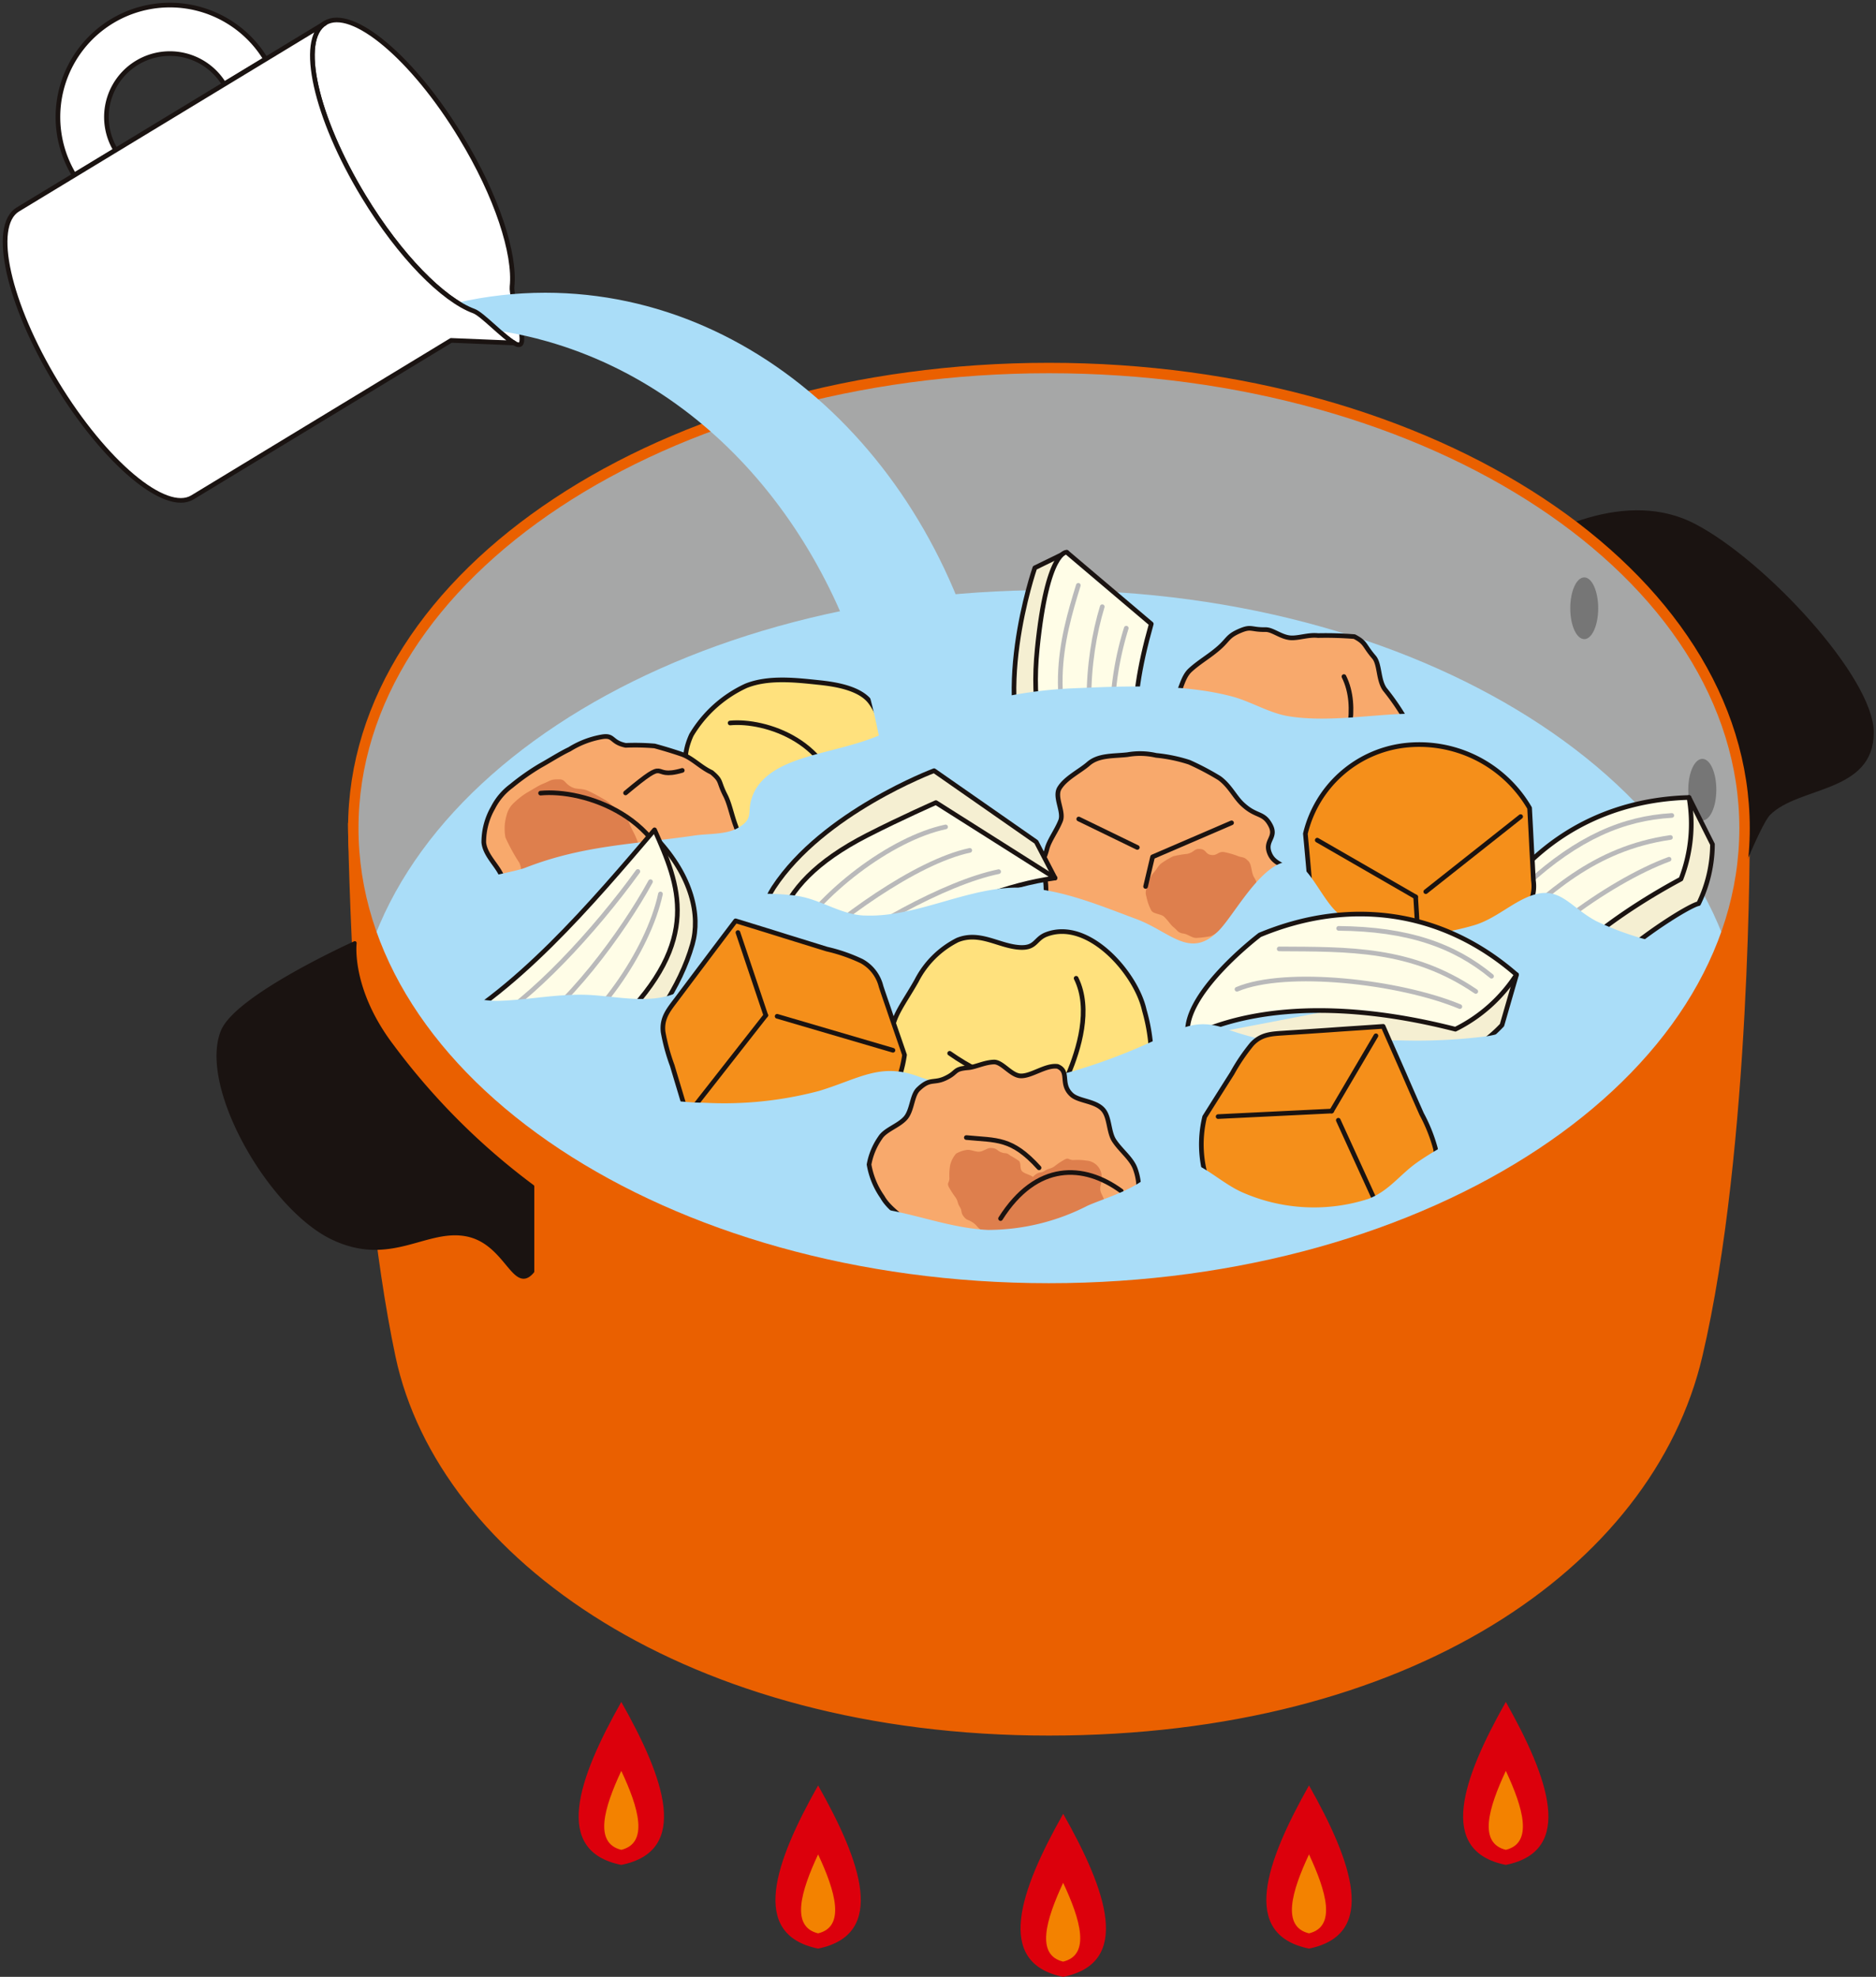 <svg xmlns="http://www.w3.org/2000/svg" xmlns:xlink="http://www.w3.org/1999/xlink" width="154.781" height="163.064" viewBox="0 0 154.781 163.064">
  <rect x="0" y="0" width="154.781" height="163.064" fill="#333333" stroke="none"/>
  <defs>
    <clipPath id="clip-path">
      <rect id="長方形_193" data-name="長方形 193" width="154.781" height="163.064" fill="none"/>
    </clipPath>
    <clipPath id="clip-path-2">
      <path id="パス_15897" data-name="パス 15897" d="M13.236,51.743c0,20.969,25.694,37.965,57.388,37.965,31.712,0,57.406-17,57.406-37.965,0-20.953-25.694-37.956-57.406-37.956-31.694,0-57.388,17-57.388,37.956" transform="translate(-13.236 -13.787)" fill="none"/>
    </clipPath>
    <clipPath id="clip-path-4">
      <path id="パス_15903" data-name="パス 15903" d="M14.026,14.183a32.4,32.4,0,0,1,14.251.793c14.537,4.135,24.9,17.692,27.61,33.828l9.307-1.471C62.012,26.655,46.625,10.966,28.123,10.966a32.639,32.639,0,0,0-14.1,3.217" transform="translate(-14.026 -10.966)" fill="none"/>
    </clipPath>
    <linearGradient id="linear-gradient" x1="-0.396" y1="2.58" x2="-0.361" y2="2.58" gradientUnits="objectBoundingBox">
      <stop offset="0" stop-color="#009de4"/>
      <stop offset="0.006" stop-color="#009de4"/>
      <stop offset="0.072" stop-color="#079fe4"/>
      <stop offset="0.176" stop-color="#1da8e7"/>
      <stop offset="0.303" stop-color="#41b5eb"/>
      <stop offset="0.448" stop-color="#72c8f1"/>
      <stop offset="0.591" stop-color="#aaddf8"/>
      <stop offset="1" stop-color="#aaddf8"/>
    </linearGradient>
  </defs>
  <g id="グループ_71" data-name="グループ 71" transform="translate(0)">
    <g id="グループ_62" data-name="グループ 62" transform="translate(0 0)">
      <g id="グループ_61" data-name="グループ 61" clip-path="url(#clip-path)">
        <path id="パス_15805" data-name="パス 15805" d="M25.2,77.2c5.7-1.136,3.578-7.121,0-13.443-3.569,6.322-5.694,12.306,0,13.443" transform="translate(26.06 76.629)" fill="#dc000c"/>
        <path id="パス_15806" data-name="パス 15806" d="M32.577,80.345c5.7-1.16,3.569-7.139,0-13.46-3.569,6.322-5.7,12.3,0,13.46" transform="translate(34.922 80.389)" fill="#dc000c"/>
        <path id="パス_15807" data-name="パス 15807" d="M41.758,81.4c5.712-1.152,3.578-7.13,0-13.451-3.569,6.322-5.694,12.3,0,13.451" transform="translate(45.961 81.666)" fill="#dc000c"/>
        <path id="パス_15808" data-name="パス 15808" d="M50.971,80.345c5.7-1.16,3.569-7.139,0-13.46-3.569,6.322-5.7,12.3,0,13.46" transform="translate(57.03 80.389)" fill="#dc000c"/>
        <path id="パス_15809" data-name="パス 15809" d="M58.348,77.2c5.685-1.136,3.56-7.121,0-13.443-3.578,6.322-5.7,12.306,0,13.443" transform="translate(65.892 76.629)" fill="#dc000c"/>
        <path id="パス_15810" data-name="パス 15810" d="M24.048,72.852c2.279-.559,1.436-3.457,0-6.511-1.427,3.054-2.279,5.952,0,6.511" transform="translate(27.212 79.735)" fill="#f38200"/>
        <path id="パス_15811" data-name="パス 15811" d="M31.423,75.981c2.279-.55,1.427-3.457,0-6.511-1.427,3.054-2.279,5.961,0,6.511" transform="translate(36.076 83.496)" fill="#f38200"/>
        <path id="パス_15812" data-name="パス 15812" d="M40.6,77.035c2.279-.55,1.436-3.448,0-6.5-1.418,3.054-2.279,5.952,0,6.5" transform="translate(47.115 84.774)" fill="#f38200"/>
        <path id="パス_15813" data-name="パス 15813" d="M49.819,75.981c2.279-.55,1.427-3.448,0-6.511-1.436,3.063-2.279,5.961,0,6.511" transform="translate(58.182 83.496)" fill="#f38200"/>
        <path id="パス_15814" data-name="パス 15814" d="M57.194,72.852c2.279-.559,1.427-3.457,0-6.511-1.427,3.054-2.288,5.952,0,6.511" transform="translate(67.046 79.735)" fill="#f38200"/>
        <path id="パス_15815" data-name="パス 15815" d="M17.142,74.513c3.492,16.488,23.946,30.93,53.482,30.93,29.554,0,49.448-13.7,53.5-30.93s3.9-43.488,3.9-43.488H13.236s.414,26.991,3.906,43.488" transform="translate(15.908 37.289)" fill="#ea6000"/>
        <path id="パス_15816" data-name="パス 15816" d="M17.142,74.513c3.492,16.488,23.946,30.93,53.482,30.93,29.554,0,49.448-13.7,53.5-30.93s3.9-43.488,3.9-43.488H13.236S13.65,58.016,17.142,74.513Z" transform="translate(15.908 37.289)" fill="none" stroke="#ea6000" stroke-width="0.86"/>
        <path id="パス_15817" data-name="パス 15817" d="M87.087,37.362c0,4.886-6.09,4.265-8.515,6.7-.879.876-3.347,7.319-3.347,7.319L62.737,32.8l-6.692-9.136c4.078-2.915,10.882-6.278,16.428-3.345,5.8,3.054,14.614,12.626,14.614,17.047" transform="translate(67.361 23.056)" fill="#1a1311"/>
        <path id="パス_15818" data-name="パス 15818" d="M87.087,37.362c0,4.886-6.09,4.265-8.515,6.7-.879.876-3.347,7.319-3.347,7.319L62.737,32.8l-6.692-9.136c4.078-2.915,10.882-6.278,16.428-3.345C78.271,23.369,87.087,32.94,87.087,37.362Z" transform="translate(67.361 23.056)" fill="none" stroke="#1a1311" stroke-linecap="round" stroke-linejoin="round" stroke-width="0.301"/>
        <path id="パス_15819" data-name="パス 15819" d="M128.028,51.743c0,20.969-25.692,37.965-57.4,37.965-31.7,0-57.388-17-57.388-37.965,0-20.953,25.692-37.956,57.388-37.956,31.712,0,57.4,17,57.4,37.956" transform="translate(15.908 16.57)" fill="#a6a7a7"/>
        <path id="パス_15820" data-name="パス 15820" d="M65.574,30.973c0,1.411-.515,2.537-1.152,2.537s-1.163-1.125-1.163-2.537.517-2.545,1.163-2.545,1.152,1.143,1.152,2.545" transform="translate(76.033 34.168)" fill="#767676"/>
        <path id="パス_15821" data-name="パス 15821" d="M61.143,24.176c0,1.411-.515,2.545-1.145,2.545-.652,0-1.16-1.134-1.16-2.545s.509-2.545,1.16-2.545c.63,0,1.145,1.134,1.145,2.545" transform="translate(70.718 25.998)" fill="#767676"/>
        <path id="パス_15822" data-name="パス 15822" d="M17.654,59.676C12.484,57.252,6.695,47.2,8.527,42.629c1.163-2.907,10.915-7.3,10.915-7.3s-.489,3.82,3.089,8.517A56.124,56.124,0,0,0,34.1,55.417v7c-1.524,1.832-2.125-2.433-5.481-3.045s-6.218,2.539-10.965.3" transform="translate(9.833 42.457)" fill="#1a1311"/>
        <path id="パス_15823" data-name="パス 15823" d="M17.654,59.676C12.484,57.252,6.695,47.2,8.527,42.629c1.163-2.907,10.915-7.3,10.915-7.3s-.489,3.82,3.089,8.517A56.124,56.124,0,0,0,34.1,55.417v7c-1.524,1.832-2.125-2.433-5.481-3.045S22.4,61.913,17.654,59.676Z" transform="translate(9.833 42.457)" fill="none" stroke="#1a1311" stroke-linecap="round" stroke-linejoin="round" stroke-width="0.301"/>
      </g>
    </g>
    <g id="グループ_64" data-name="グループ 64" transform="translate(29.144 30.357)">
      <g id="グループ_63" data-name="グループ 63" clip-path="url(#clip-path-2)">
        <path id="パス_15824" data-name="パス 15824" d="M128.028,60.063c0,20.969-25.692,37.965-57.4,37.965-31.688,0-57.388-17-57.388-37.965s25.7-37.956,57.388-37.956c31.712,0,57.4,16.994,57.4,37.956" transform="translate(-13.236 -3.787)" fill="#aaddf8"/>
        <path id="パス_15825" data-name="パス 15825" d="M64.5,36.135a5.118,5.118,0,0,0,.672-3.063c-.174-.9-1.119-1.581-1.566-2.46a19.5,19.5,0,0,0-1.447-2.046c-.557-.784-.4-2.074-.894-2.651-.852-.989-.636-1.178-1.616-1.693a29.632,29.632,0,0,0-3-.086c-.775-.086-1.559.216-2.228.189-.826-.044-1.5-.689-2.107-.68-1.2.018-1.154-.3-2.074.086-1.187.5-.92.775-2.1,1.7-.6.489-1.394.962-2.046,1.566-.672.628-.757,1.779-1.266,2.442-.533.7-1.35,1.119-1.453,1.728A5.475,5.475,0,0,0,43.9,33.82a15.687,15.687,0,0,0,1.248,2.847c.628.956.515.956,1.409,1.367a15.779,15.779,0,0,0,2.8.835c1.066.352,1.16.112,2.237.473s.835,1.024,1.935,1.282c1.187.275,1.083-.258,2.528-.4A18.2,18.2,0,0,0,58.77,40.2a14.68,14.68,0,0,0,2.193-1.187c.757-.319,1.867-.172,2.471-.672s.722-1.515,1.066-2.211" transform="translate(22.951 -2.067)" fill="#f8a96c"/>
        <path id="パス_15826" data-name="パス 15826" d="M64.5,36.135a5.118,5.118,0,0,0,.672-3.063c-.174-.9-1.119-1.581-1.566-2.46a19.5,19.5,0,0,0-1.447-2.046c-.557-.784-.4-2.074-.894-2.651-.852-.989-.636-1.178-1.616-1.693a29.632,29.632,0,0,0-3-.086c-.775-.086-1.559.216-2.228.189-.826-.044-1.5-.689-2.107-.68-1.2.018-1.154-.3-2.074.086-1.187.5-.92.775-2.1,1.7-.6.489-1.394.962-2.046,1.566-.672.628-.757,1.779-1.266,2.442-.533.7-1.35,1.119-1.453,1.728A5.475,5.475,0,0,0,43.9,33.82a15.687,15.687,0,0,0,1.248,2.847c.628.956.515.956,1.409,1.367a15.779,15.779,0,0,0,2.8.835c1.066.352,1.16.112,2.237.473s.835,1.024,1.935,1.282c1.187.275,1.083-.258,2.528-.4A18.2,18.2,0,0,0,58.77,40.2a14.68,14.68,0,0,0,2.193-1.187c.757-.319,1.867-.172,2.471-.672S64.156,36.83,64.5,36.135Z" transform="translate(22.951 -2.067)" fill="none" stroke="#1a1311" stroke-linecap="round" stroke-linejoin="round" stroke-width="0.383"/>
        <path id="パス_15827" data-name="パス 15827" d="M58.269,31.866a1.924,1.924,0,0,0-.87-.79,14.926,14.926,0,0,0-1.6-.432c-.447-.137-.929-.24-1.394-.352-.524-.128-.775.87-1.213.775a7.009,7.009,0,0,0-1.35-.31c-.482.053-1.033-1.042-1.444-.98-.379.051-.595.2-.9.258-.361.077-2.288-1.85-2.545-1.79-.506.121-.222.37-.482.544-.317.24-1.006.669-1.152,1.006-.077.181,1.7,1.477,1.634,1.684-.042.216.352.491.388.707s-.154.385.035.542a4.675,4.675,0,0,0,1.22.583c.542.2,1.1.423,1.61.559a3.13,3.13,0,0,0,1.125.189,13.852,13.852,0,0,0,1.5-.068c.586-.035.542-.095,1.136-.112s.74.172,1.308.121c.61-.053.37-.163.927-.337a9.51,9.51,0,0,0,1.154-.275c.258-.11.293-.343.491-.489s.731-.225.8-.4c.068-.189-.266-.438-.379-.636" transform="translate(25.328 3.587)" fill="#de7f4d"/>
        <path id="パス_15828" data-name="パス 15828" d="M45.616,28.162c3.019,2.116,7.431,3.948,11.7,2.788" transform="translate(25.682 3.49)" fill="none" stroke="#1a1311" stroke-linecap="round" stroke-linejoin="round" stroke-width="0.383"/>
        <path id="パス_15829" data-name="パス 15829" d="M50.069,33.259c.826-1.995,1.909-5.351.636-7.914" transform="translate(31.034 0.105)" fill="none" stroke="#1a1311" stroke-linecap="round" stroke-linejoin="round" stroke-width="0.383"/>
        <path id="パス_15830" data-name="パス 15830" d="M42.347,20.689l-2.631,1.282S35.827,33.2,39.74,39.293c1.3,2.021,5.135,5.238,9.239,5.117" transform="translate(16.521 -5.491)" fill="#f5efd2"/>
        <path id="パス_15831" data-name="パス 15831" d="M42.347,20.689l-2.631,1.282S35.827,33.2,39.74,39.293c1.3,2.021,5.135,5.238,9.239,5.117" transform="translate(16.521 -5.491)" fill="none" stroke="#1a1311" stroke-linecap="round" stroke-linejoin="round" stroke-width="0.383"/>
        <path id="パス_15832" data-name="パス 15832" d="M48.349,26.6c-2.09,7.405-1.4,10.441-.343,17.813-5.857-1.462-10.021-6.33-9.065-15.774.826-8.2,2.433-7.949,2.433-7.949Z" transform="translate(17.494 -5.492)" fill="#fffde7"/>
        <path id="パス_15833" data-name="パス 15833" d="M48.349,26.6c-2.09,7.405-1.4,10.441-.343,17.813-5.857-1.462-10.021-6.33-9.065-15.774.826-8.2,2.433-7.949,2.433-7.949Z" transform="translate(17.494 -5.492)" fill="none" stroke="#1a1311" stroke-linecap="round" stroke-linejoin="round" stroke-width="0.383"/>
        <path id="パス_15834" data-name="パス 15834" d="M42.833,23.533a25.513,25.513,0,0,0-.068,15" transform="translate(20.947 -2.073)" fill="none" stroke="#b9b9ba" stroke-linecap="round" stroke-linejoin="round" stroke-width="0.383"/>
        <path id="パス_15835" data-name="パス 15835" d="M41.9,22.728c-1.323,4.327-1.806,10.9.619,15.81" transform="translate(19.899 -3.041)" fill="none" stroke="#b9b9ba" stroke-linecap="round" stroke-linejoin="round" stroke-width="0.383"/>
        <path id="パス_15836" data-name="パス 15836" d="M41.22,21.927c-1.332,4.318-3.019,10.142,1.152,16.825" transform="translate(18.604 -4.003)" fill="none" stroke="#b9b9ba" stroke-linecap="round" stroke-linejoin="round" stroke-width="0.383"/>
        <path id="パス_15837" data-name="パス 15837" d="M42.649,37.985c1.317-1.53.956-3.983.775-5.831a6.01,6.01,0,0,0-1.2-2.616c-.5-.722-.793-1.607-1.308-2.27-.879-1.136-2.891-1.444-4.223-1.583-1.909-.2-4.181-.465-6.013.275a10.224,10.224,0,0,0-4.505,4.052c-1.636,3.587,1.116,5.461,3.5,7.757a6.345,6.345,0,0,0,3.673,1.385c1.515.242,2.986.628,4.516.722a4.886,4.886,0,0,0,3.054-.85,4.789,4.789,0,0,0,1.728-1.042" transform="translate(1.726 0.256)" fill="#ffe17d"/>
        <path id="パス_15838" data-name="パス 15838" d="M42.649,37.985c1.317-1.53.956-3.983.775-5.831a6.01,6.01,0,0,0-1.2-2.616c-.5-.722-.793-1.607-1.308-2.27-.879-1.136-2.891-1.444-4.223-1.583-1.909-.2-4.181-.465-6.013.275a10.224,10.224,0,0,0-4.505,4.052c-1.636,3.587,1.116,5.461,3.5,7.757a6.345,6.345,0,0,0,3.673,1.385c1.515.242,2.986.628,4.516.722a4.886,4.886,0,0,0,3.054-.85A4.789,4.789,0,0,0,42.649,37.985Z" transform="translate(1.726 0.256)" fill="none" stroke="#1a1311" stroke-linecap="round" stroke-linejoin="round" stroke-width="0.383"/>
        <path id="パス_15839" data-name="パス 15839" d="M27.358,27.1c2.856-.275,8.627,1.513,9.074,7.319" transform="translate(3.737 2.18)" fill="none" stroke="#1a1311" stroke-linecap="round" stroke-linejoin="round" stroke-width="0.383"/>
        <path id="パス_15840" data-name="パス 15840" d="M39.218,43.345a5.126,5.126,0,0,0,1.006-3.036,10.5,10.5,0,0,0-.586-2.847,18.312,18.312,0,0,0-.713-2.486c-.343-.912-.506-1.85-.868-2.545-.6-1.187-.26-1.143-1.119-1.876-.929-.429-1.592-1.193-2.477-1.5-.775-.266-1.539-.491-2.228-.68a19.151,19.151,0,0,0-2.391-.051c-1.246-.258-.929-.879-1.969-.7a7.477,7.477,0,0,0-2.667,1.024c-.766.361-1.592.9-2.435,1.367a19.453,19.453,0,0,0-2.356,1.66,5.121,5.121,0,0,0-1.53,1.817,5.677,5.677,0,0,0-.749,2.845c.11,1.086,1.2,1.953,1.513,2.847.379,1.11-.388,1.343.432,1.988a15.915,15.915,0,0,0,2.374,1.814c1.006.6,1.392.068,2.4.672s.707,1.024,1.773,1.539c1.154.55,1.163-.121,2.684.042a21.93,21.93,0,0,0,2.812.121c.852-.009,1.713.61,2.563.465a9.774,9.774,0,0,0,2.391-1.187,6.286,6.286,0,0,0,2.142-1.29" transform="translate(-7.365 2.801)" fill="#f8a96c"/>
        <path id="パス_15841" data-name="パス 15841" d="M39.218,43.345a5.126,5.126,0,0,0,1.006-3.036,10.5,10.5,0,0,0-.586-2.847,18.312,18.312,0,0,0-.713-2.486c-.343-.912-.506-1.85-.868-2.545-.6-1.187-.26-1.143-1.119-1.876-.929-.429-1.592-1.193-2.477-1.5-.775-.266-1.539-.491-2.228-.68a19.151,19.151,0,0,0-2.391-.051c-1.246-.258-.929-.879-1.969-.7a7.477,7.477,0,0,0-2.667,1.024c-.766.361-1.592.9-2.435,1.367a19.453,19.453,0,0,0-2.356,1.66,5.121,5.121,0,0,0-1.53,1.817,5.677,5.677,0,0,0-.749,2.845c.11,1.086,1.2,1.953,1.513,2.847.379,1.11-.388,1.343.432,1.988a15.915,15.915,0,0,0,2.374,1.814c1.006.6,1.392.068,2.4.672s.707,1.024,1.773,1.539c1.154.55,1.163-.121,2.684.042a21.93,21.93,0,0,0,2.812.121c.852-.009,1.713.61,2.563.465a9.774,9.774,0,0,0,2.391-1.187A6.286,6.286,0,0,0,39.218,43.345Z" transform="translate(-7.365 2.801)" fill="none" stroke="#1a1311" stroke-linecap="round" stroke-linejoin="round" stroke-width="0.383"/>
        <path id="パス_15842" data-name="パス 15842" d="M31.394,41.072a3.216,3.216,0,0,0,.216-1.944,9.874,9.874,0,0,0-.636-1.977,18.854,18.854,0,0,0-.672-1.764c-.293-.672-.482-1.308-.757-1.823-.465-.879-.266-.8-.835-1.394-.55-.388-1.006-.989-1.53-1.282-.456-.266-.9-.515-1.3-.7-.482-.251-.962-.148-1.326-.3-.713-.3-.6-.7-1.16-.689-.731,0-.628.095-1.367.388-.379.163-.775.438-1.187.663a5.992,5.992,0,0,0-1.119.852,2.046,2.046,0,0,0-.645,1.057,3.906,3.906,0,0,0-.095,1.841,15.731,15.731,0,0,0,1.154,2.1c.326.793-.07.861.456,1.385a15.459,15.459,0,0,0,1.5,1.488c.628.524.784.207,1.4.713.628.524.5.775,1.152,1.248.689.5.63.042,1.488.326a10.752,10.752,0,0,0,1.566.4c.465.077,1.006.6,1.462.584s.808-.37,1.187-.533a2.087,2.087,0,0,0,1.041-.628" transform="translate(-6.422 4.728)" fill="#de7f4d"/>
        <path id="パス_15843" data-name="パス 15843" d="M20.256,29.73c3.519-.335,10.64,1.876,11.208,9.039" transform="translate(-4.799 5.336)" fill="none" stroke="#1a1311" stroke-linecap="round" stroke-linejoin="round" stroke-width="0.383"/>
        <path id="パス_15844" data-name="パス 15844" d="M28.119,28.861c-2.8.817-.87-1.326-4.679,1.858" transform="translate(-0.972 4.331)" fill="none" stroke="#1a1311" stroke-linecap="round" stroke-linejoin="round" stroke-width="0.383"/>
        <path id="パス_15845" data-name="パス 15845" d="M50.712,41.83c3.226.216,6.02,3.809,9.669,3.492a41.866,41.866,0,0,0,5.443-1.213c4.267-.971,8.609-1.566,12.877-2.5,6.322-1.4,12.815-1.453,19.293-2.037,2.942-.275,9.263-1.737,9.95-5.359,1.35-7.026-8.162-6.357-12.084-6.236-3.1.1-6.485.7-9.583.2-1.566-.249-3.061-1.187-4.593-1.61-4.162-1.125-9.074-.868-13.374-.687a36.06,36.06,0,0,0-5.108.61c-2.288.429-6.313.826-8.464,2.125-2.589,1.557-4.54,1.918-7.3,2.658-2.134.586-4.732,1.4-5.463,3.664-.4,1.2.2,1.678-1.134,2.451-.956.559-2.477.465-3.545.621-5.058.74-9.211.8-13.984,2.658-1.8.7-9.1,1.237-5.771,4.593,2.2,2.211,6.526,3.569,9.365,4.721,4.01,1.61,8.336.722,12.284-.6,4.085-1.376,6.157-6.322,10.089-7.4a4.375,4.375,0,0,1,1.436-.145" transform="translate(-9.098 0.548)" fill="#aaddf8"/>
        <path id="パス_15846" data-name="パス 15846" d="M55.854,52.05l3.569.843c.9-6.848,12.48-14.09,13.59-14.262a11.278,11.278,0,0,0,1.145-4.893l-1.935-3.862" transform="translate(37.987 5.552)" fill="#f5efd2"/>
        <path id="パス_15847" data-name="パス 15847" d="M55.854,52.05l3.569.843c.9-6.848,12.48-14.09,13.59-14.262a11.278,11.278,0,0,0,1.145-4.893l-1.935-3.862" transform="translate(37.987 5.552)" fill="none" stroke="#1a1311" stroke-linecap="round" stroke-linejoin="round" stroke-width="0.383"/>
        <path id="パス_15848" data-name="パス 15848" d="M55.421,41.824C58.775,34.531,65.09,30.1,73.2,29.876a12.643,12.643,0,0,1-.663,6.727c-10.252,5.522-14.381,11.672-15.7,15.449-2.9-1.988-1.411-10.228-1.411-10.228" transform="translate(37.008 5.55)" fill="#fffde7"/>
        <path id="パス_15849" data-name="パス 15849" d="M55.421,41.824C58.775,34.531,65.09,30.1,73.2,29.876a12.643,12.643,0,0,1-.663,6.727c-10.252,5.522-14.381,11.672-15.7,15.449C53.933,50.063,55.421,41.824,55.421,41.824Z" transform="translate(37.008 5.55)" fill="none" stroke="#1a1311" stroke-linecap="round" stroke-linejoin="round" stroke-width="0.383"/>
        <path id="パス_15850" data-name="パス 15850" d="M55.959,43.61c1.832-4,9.418-9.556,14.493-11.421" transform="translate(38.113 8.33)" fill="none" stroke="#b9b9ba" stroke-linecap="round" stroke-linejoin="round" stroke-width="0.383"/>
        <path id="パス_15851" data-name="パス 15851" d="M56.1,39.784c4.214-3.845,7.947-7.491,14.295-8.411" transform="translate(38.283 7.35)" fill="none" stroke="#b9b9ba" stroke-linecap="round" stroke-linejoin="round" stroke-width="0.383"/>
        <path id="パス_15852" data-name="パス 15852" d="M57.217,36.208c4.214-3.836,7.947-5.428,11.948-5.659" transform="translate(39.625 6.359)" fill="none" stroke="#b9b9ba" stroke-linecap="round" stroke-linejoin="round" stroke-width="0.383"/>
        <path id="パス_15853" data-name="パス 15853" d="M46.1,28.32c-1.178.13-2.391.026-3.226.757-.713.619-1.891,1.178-2.391,2.013-.438.731.388,1.918.1,2.675-.344.859-.929,1.6-1.119,2.312-.317,1.222-.568.938-.343,2,.482.885.026,1.986.55,2.761.456.661,1.05,1.282,1.5,1.847.533.68,1.72.964,2.158,1.447.87.962.053,1.385,1.059,1.909,1.3.678,1.453.163,3.138.6.879.225,1.832.74,2.847.929,1.059.2,2.2-.482,3.166-.429a4.96,4.96,0,0,0,2.244-.266,4.371,4.371,0,0,0,2.006-1.557c.652-.843,2.27-1.359,2.622-2.178.438-1.022.216-1.039-.026-1.986a13.786,13.786,0,0,0-.636-2.794c-.429-1.05-1.5-.843-1.927-1.911s.619-1.273.077-2.3c-.584-1.108-1.152-.661-2.3-1.737-.645-.592-1.048-1.53-1.918-2.158A21.921,21.921,0,0,0,51.2,28.947a12.788,12.788,0,0,0-2.735-.568A5.936,5.936,0,0,0,46.1,28.32" transform="translate(17.779 3.573)" fill="#f8a96c"/>
        <path id="パス_15854" data-name="パス 15854" d="M46.1,28.32c-1.178.13-2.391.026-3.226.757-.713.619-1.891,1.178-2.391,2.013-.438.731.388,1.918.1,2.675-.344.859-.929,1.6-1.119,2.312-.317,1.222-.568.938-.343,2,.482.885.026,1.986.55,2.761.456.661,1.05,1.282,1.5,1.847.533.68,1.72.964,2.158,1.447.87.962.053,1.385,1.059,1.909,1.3.678,1.453.163,3.138.6.879.225,1.832.74,2.847.929,1.059.2,2.2-.482,3.166-.429a4.96,4.96,0,0,0,2.244-.266,4.371,4.371,0,0,0,2.006-1.557c.652-.843,2.27-1.359,2.622-2.178.438-1.022.216-1.039-.026-1.986a13.786,13.786,0,0,0-.636-2.794c-.429-1.05-1.5-.843-1.927-1.911s.619-1.273.077-2.3c-.584-1.108-1.152-.661-2.3-1.737-.645-.592-1.048-1.53-1.918-2.158A21.921,21.921,0,0,0,51.2,28.947a12.788,12.788,0,0,0-2.735-.568A5.936,5.936,0,0,0,46.1,28.32Z" transform="translate(17.779 3.573)" fill="none" stroke="#1a1311" stroke-linecap="round" stroke-linejoin="round" stroke-width="0.383"/>
        <path id="パス_15855" data-name="パス 15855" d="M43.2,34.484c-.137.421-.37.79-.222,1.213a4.457,4.457,0,0,0,.421,1.2c.216.291.826.258,1.066.515.3.284.5.628.74.826.438.361.293.388.74.533.438.018.8.4,1.187.37a8.256,8.256,0,0,0,.989-.112c.355-.033.654-.37.92-.4.535-.1.568.266.938.033.482-.282.3-.438.749-.9a8.72,8.72,0,0,0,.835-.749c.249-.3.154-.808.335-1.125a1.449,1.449,0,0,0,.258-.784,1.728,1.728,0,0,0-.291-.971c-.233-.388-.181-1.024-.447-1.308-.337-.343-.37-.293-.793-.4a6.731,6.731,0,0,0-1.213-.361c-.5-.086-.584.319-1.083.233-.482-.062-.4-.456-.9-.491-.533-.042-.438.249-1.057.4a8.986,8.986,0,0,0-1.171.2,6.586,6.586,0,0,0-.92.542c-.3.189-.438.533-.669.782a1.7,1.7,0,0,0-.405.757" transform="translate(22.454 7.868)" fill="#de7f4d"/>
        <path id="パス_15856" data-name="パス 15856" d="M50.016,30.825,43.5,33.631l-.577,2.442" transform="translate(22.451 6.692)" fill="none" stroke="#1a1311" stroke-linecap="round" stroke-linejoin="round" stroke-width="0.383"/>
        <line id="線_19" data-name="線 19" x1="4.833" y1="2.347" transform="translate(59.858 37.2)" fill="none" stroke="#1a1311" stroke-linecap="round" stroke-linejoin="round" stroke-width="0.383"/>
        <path id="パス_15857" data-name="パス 15857" d="M67.413,33.138a10.531,10.531,0,0,0-10.5-5.144,9.577,9.577,0,0,0-8,7.26c.137,1.411.258,2.829.385,4.241a16.571,16.571,0,0,0,.346,2.856c.326,1.187,1.178,1.581,2.167,2.167S53.773,45.7,54.752,46.3c1.29.773,2.581,1.539,3.871,2.321q1.678-1.367,3.336-2.726c.929-.766,1.858-1.515,2.779-2.261a13.24,13.24,0,0,0,2.3-2.013,3.224,3.224,0,0,0,.689-2.512c-.044-.852-.086-1.711-.139-2.572-.051-1.136-.112-2.27-.172-3.4" transform="translate(29.644 3.159)" fill="#f58f1a"/>
        <path id="パス_15858" data-name="パス 15858" d="M67.413,33.138a10.531,10.531,0,0,0-10.5-5.144,9.577,9.577,0,0,0-8,7.26c.137,1.411.258,2.829.385,4.241a16.571,16.571,0,0,0,.346,2.856c.326,1.187,1.178,1.581,2.167,2.167S53.773,45.7,54.752,46.3c1.29.773,2.581,1.539,3.871,2.321q1.678-1.367,3.336-2.726c.929-.766,1.858-1.515,2.779-2.261a13.24,13.24,0,0,0,2.3-2.013,3.224,3.224,0,0,0,.689-2.512c-.044-.852-.086-1.711-.139-2.572C67.535,35.4,67.473,34.265,67.413,33.138Z" transform="translate(29.644 3.159)" fill="none" stroke="#1a1311" stroke-linecap="round" stroke-linejoin="round" stroke-width="0.383"/>
        <line id="線_20" data-name="線 20" x2="8.118" y2="4.679" transform="translate(79.537 38.945)" fill="none" stroke="#1a1311" stroke-linecap="round" stroke-linejoin="round" stroke-width="0.383"/>
        <line id="線_21" data-name="線 21" x1="7.828" y2="6.192" transform="translate(88.49 37.002)" fill="#f58f1a"/>
        <line id="線_22" data-name="線 22" x1="7.828" y2="6.192" transform="translate(88.49 37.002)" fill="none" stroke="#1a1311" stroke-linecap="round" stroke-linejoin="round" stroke-width="0.383"/>
        <line id="線_23" data-name="線 23" x2="0.429" y2="7.183" transform="translate(87.656 43.624)" fill="none" stroke="#1a1311" stroke-linecap="round" stroke-linejoin="round" stroke-width="0.383"/>
        <path id="パス_15859" data-name="パス 15859" d="M27.025,43.912l7.938-12.489c2.9,3.114,3.613,6.322,2.935,8.7-2.021,7.147-9.713,13.17-9.713,13.17l-9.814-3.08L16,47.851Z" transform="translate(-9.916 7.41)" fill="#f5efd2"/>
        <path id="パス_15860" data-name="パス 15860" d="M27.025,43.912l7.938-12.489c2.9,3.114,3.613,6.322,2.935,8.7-2.021,7.147-9.713,13.17-9.713,13.17l-9.814-3.08L16,47.851Z" transform="translate(-9.916 7.41)" fill="none" stroke="#1a1311" stroke-linecap="round" stroke-linejoin="round" stroke-width="0.383"/>
        <path id="パス_15861" data-name="パス 15861" d="M16,48.255c7.139-3.371,13.821-11.379,18.776-17.168,2.021,4.525,3.966,9.074-2.951,15.869-2.244,2.211-4.584,4.276-4.584,4.276Z" transform="translate(-9.916 7.006)" fill="#fffde7"/>
        <path id="パス_15862" data-name="パス 15862" d="M16,48.255c7.139-3.371,13.821-11.379,18.776-17.168,2.021,4.525,3.966,9.074-2.951,15.869-2.244,2.211-4.584,4.276-4.584,4.276Z" transform="translate(-9.916 7.006)" fill="none" stroke="#1a1311" stroke-linecap="round" stroke-linejoin="round" stroke-width="0.383"/>
        <path id="パス_15863" data-name="パス 15863" d="M18.092,45.479c4.016-2.246,9.2-7.878,12.791-12.833" transform="translate(-7.4 8.88)" fill="none" stroke="#b9b9ba" stroke-linecap="round" stroke-linejoin="round" stroke-width="0.383"/>
        <path id="パス_15864" data-name="パス 15864" d="M19.354,45.965c4.007-2.246,8.834-8.858,11.054-12.936" transform="translate(-5.883 9.34)" fill="none" stroke="#b9b9ba" stroke-linecap="round" stroke-linejoin="round" stroke-width="0.383"/>
        <path id="パス_15865" data-name="パス 15865" d="M20.479,46.666c4.007-2.261,8.378-8.411,9.4-13.176" transform="translate(-4.531 9.894)" fill="none" stroke="#b9b9ba" stroke-linecap="round" stroke-linejoin="round" stroke-width="0.383"/>
        <path id="パス_15866" data-name="パス 15866" d="M41.1,38.162l-11.327,9.53c-1.817-3.845-1.541-7.121-.189-9.178,4.085-6.218,13.236-9.642,13.236-9.642l8.429,5.875,1.55,2.977Z" transform="translate(5.103 4.344)" fill="#f5efd2"/>
        <path id="パス_15867" data-name="パス 15867" d="M41.1,38.162l-11.327,9.53c-1.817-3.845-1.541-7.121-.189-9.178,4.085-6.218,13.236-9.642,13.236-9.642l8.429,5.875,1.55,2.977Z" transform="translate(5.103 4.344)" fill="none" stroke="#1a1311" stroke-linecap="round" stroke-linejoin="round" stroke-width="0.383"/>
        <path id="パス_15868" data-name="パス 15868" d="M52.273,36.286c-7.819,1.066-16.6,6.692-23.069,10.725-.566-4.928-1.048-9.849,7.588-14.262,2.812-1.436,5.65-2.682,5.65-2.682Z" transform="translate(5.633 5.781)" fill="#fffde7"/>
        <path id="パス_15869" data-name="パス 15869" d="M52.273,36.286c-7.819,1.066-16.6,6.692-23.069,10.725-.566-4.928-1.048-9.849,7.588-14.262,2.812-1.436,5.65-2.682,5.65-2.682Z" transform="translate(5.633 5.781)" fill="none" stroke="#1a1311" stroke-linecap="round" stroke-linejoin="round" stroke-width="0.383"/>
        <path id="パス_15870" data-name="パス 15870" d="M46.185,32.654c-4.507.938-11.155,4.739-16.059,8.4" transform="translate(7.065 8.889)" fill="none" stroke="#b9b9ba" stroke-linecap="round" stroke-linejoin="round" stroke-width="0.383"/>
        <path id="パス_15871" data-name="パス 15871" d="M44.217,31.857c-4.5.956-11.087,5.815-14.434,9.032" transform="translate(6.652 7.931)" fill="none" stroke="#b9b9ba" stroke-linecap="round" stroke-linejoin="round" stroke-width="0.383"/>
        <path id="パス_15872" data-name="パス 15872" d="M42.479,30.978c-4.5.947-10.5,5.514-12.91,9.746" transform="translate(6.395 6.875)" fill="none" stroke="#b9b9ba" stroke-linecap="round" stroke-linejoin="round" stroke-width="0.383"/>
        <path id="パス_15873" data-name="パス 15873" d="M53.076,36.729c-1.927-.095-3.5-1.273-5.392-1.6-1.618-.275-6.573-.5-7.5,1.11-.971,1.687.4,4.087-1.2,5.857-2.107,2.349-5.943,1.3-8.642,1.18-2.53-.112-4.939.421-7.423.489s-4.886-1.488-7.407-.953a12.592,12.592,0,0,0-.163,5.064,15.8,15.8,0,0,0,.989,2.057,24.469,24.469,0,0,0,.577,2.752c.775,1.616,2.427,1.4,3.362,2.477,1.7,1.953.938,5.274,3.992,6.381,5.745,2.1,8.447-3.1,11.663-6.364,3.01-3.072,6.449-2.735,10.406-2.021A100.359,100.359,0,0,0,86.1,52.264c2.693-.568,5.384-1.18,8.077-1.764,1.72-.379,4.413-1.539,6.192-1.2,3.536.672,2.521,4.945,6.848,3.741,3.061-.861,7.079-2.581,8.687-5.522.964-1.746.619-2.6,1.9-3.939.044-.033,4.371-4.025,2.891-4.247a24.4,24.4,0,0,1-7.224-2.151c-2.125-1.136-2.951-2.882-5.214-2.142-1.634.526-3.078,1.98-4.884,2.5-3.382.989-7.914,1.394-10.941-.79-1.583-1.136-2.658-4.5-4.241-4.481-2.279.024-4.5,4.309-5.822,5.677-2.4,2.46-4,.119-6.857-.938-2.992-1.11-6.1-2.427-9.332-2.572-4.36-.2-8.731,2.5-13.108,2.288" transform="translate(-10.93 8.434)" fill="#aaddf8"/>
        <path id="パス_15874" data-name="パス 15874" d="M44.526,41.734l2.063,3.028c5.309-4.413,18.734-1.9,19.654-1.29a11.252,11.252,0,0,0,4.164-2.8l1.2-4.155" transform="translate(24.372 13.528)" fill="#f5efd2"/>
        <path id="パス_15875" data-name="パス 15875" d="M44.526,41.734l2.063,3.028c5.309-4.413,18.734-1.9,19.654-1.29a11.252,11.252,0,0,0,4.164-2.8l1.2-4.155" transform="translate(24.372 13.528)" fill="none" stroke="#1a1311" stroke-linecap="round" stroke-linejoin="round" stroke-width="0.383"/>
        <path id="パス_15876" data-name="パス 15876" d="M50.461,35.966c7.405-3.08,15.061-2.057,21.176,3.276a12.7,12.7,0,0,1-5.04,4.5C55.3,40.852,48.1,42.571,44.56,44.463c-.782-3.431,5.9-8.5,5.9-8.5" transform="translate(24.336 10.798)" fill="#fffde7"/>
        <path id="パス_15877" data-name="パス 15877" d="M50.461,35.966c7.405-3.08,15.061-2.057,21.176,3.276a12.7,12.7,0,0,1-5.04,4.5C55.3,40.852,48.1,42.571,44.56,44.463,43.778,41.032,50.461,35.966,50.461,35.966Z" transform="translate(24.336 10.798)" fill="none" stroke="#1a1311" stroke-linecap="round" stroke-linejoin="round" stroke-width="0.383"/>
        <path id="パス_15878" data-name="パス 15878" d="M46.35,37.523c4.043-1.7,13.4-.645,18.39,1.429" transform="translate(26.564 13.722)" fill="none" stroke="#b9b9ba" stroke-linecap="round" stroke-linejoin="round" stroke-width="0.383"/>
        <path id="パス_15879" data-name="パス 15879" d="M47.932,35.548c5.712.035,10.915-.1,16.221,3.51" transform="translate(28.465 12.368)" fill="none" stroke="#b9b9ba" stroke-linecap="round" stroke-linejoin="round" stroke-width="0.383"/>
        <path id="パス_15880" data-name="パス 15880" d="M50.159,34.779c5.712.051,9.521,1.4,12.617,3.948" transform="translate(31.142 11.443)" fill="none" stroke="#b9b9ba" stroke-linecap="round" stroke-linejoin="round" stroke-width="0.383"/>
        <path id="パス_15881" data-name="パス 15881" d="M54.72,47.433c.018-.095.035-.181.051-.275a15.049,15.049,0,0,0-.506-5.771c-.654-3.01-4.593-7.579-8.077-6.253-.947.361-.843,1.127-2.142,1.075-1.755-.077-3.327-1.367-5.194-.61a7.664,7.664,0,0,0-3.38,3.362c-1.592,2.823-2.856,3.741-1.48,7.2,1.134,2.829,5.058,3.818,7.784,4.626a16.851,16.851,0,0,0,4.635.517,8.61,8.61,0,0,0,4.4-1.059c1.98-.843,3.347-.421,3.906-2.812" transform="translate(11.003 11.587)" fill="#ffe17d"/>
        <path id="パス_15882" data-name="パス 15882" d="M54.72,47.433c.018-.095.035-.181.051-.275a15.049,15.049,0,0,0-.506-5.771c-.654-3.01-4.593-7.579-8.077-6.253-.947.361-.843,1.127-2.142,1.075-1.755-.077-3.327-1.367-5.194-.61a7.664,7.664,0,0,0-3.38,3.362c-1.592,2.823-2.856,3.741-1.48,7.2,1.134,2.829,5.058,3.818,7.784,4.626a16.851,16.851,0,0,0,4.635.517,8.61,8.61,0,0,0,4.4-1.059C52.793,49.4,54.161,49.825,54.72,47.433Z" transform="translate(11.003 11.587)" fill="none" stroke="#1a1311" stroke-linecap="round" stroke-linejoin="round" stroke-width="0.383"/>
        <path id="パス_15883" data-name="パス 15883" d="M35.584,39.459c3.01,2.116,7.423,3.939,11.69,2.788" transform="translate(13.624 17.068)" fill="none" stroke="#1a1311" stroke-linecap="round" stroke-linejoin="round" stroke-width="0.383"/>
        <path id="パス_15884" data-name="パス 15884" d="M40.034,44.551c.826-1.995,1.909-5.333.636-7.9" transform="translate(18.973 13.687)" fill="none" stroke="#1a1311" stroke-linecap="round" stroke-linejoin="round" stroke-width="0.383"/>
        <path id="パス_15885" data-name="パス 15885" d="M44.777,45.555a10.527,10.527,0,0,1-7.81,8.7,9.6,9.6,0,0,1-10.133-3.741c-.4-1.359-.817-2.717-1.22-4.078a16.077,16.077,0,0,1-.757-2.777c-.137-1.213.509-1.894,1.2-2.823.687-.912,1.367-1.823,2.063-2.744.9-1.2,1.808-2.4,2.719-3.6,1.376.423,2.752.843,4.12,1.275l3.415,1.057a13.836,13.836,0,0,1,2.88,1A3.271,3.271,0,0,1,42.841,39.9c.266.817.559,1.625.826,2.433.37,1.075.749,2.151,1.11,3.217" transform="translate(0.708 11.109)" fill="#f58f1a"/>
        <path id="パス_15886" data-name="パス 15886" d="M44.777,45.555a10.527,10.527,0,0,1-7.81,8.7,9.6,9.6,0,0,1-10.133-3.741c-.4-1.359-.817-2.717-1.22-4.078a16.077,16.077,0,0,1-.757-2.777c-.137-1.213.509-1.894,1.2-2.823.687-.912,1.367-1.823,2.063-2.744.9-1.2,1.808-2.4,2.719-3.6,1.376.423,2.752.843,4.12,1.275l3.415,1.057a13.836,13.836,0,0,1,2.88,1A3.271,3.271,0,0,1,42.841,39.9c.266.817.559,1.625.826,2.433C44.037,43.412,44.416,44.489,44.777,45.555Z" transform="translate(0.708 11.109)" fill="none" stroke="#1a1311" stroke-linecap="round" stroke-linejoin="round" stroke-width="0.383"/>
        <line id="線_24" data-name="線 24" y1="7.372" x2="5.78" transform="translate(28.257 53.394)" fill="none" stroke="#1a1311" stroke-linecap="round" stroke-linejoin="round" stroke-width="0.383"/>
        <line id="線_25" data-name="線 25" x1="9.556" y1="2.803" transform="translate(34.974 53.474)" fill="#f58f1a"/>
        <line id="線_26" data-name="線 26" x1="9.556" y1="2.803" transform="translate(34.974 53.474)" fill="none" stroke="#1a1311" stroke-linecap="round" stroke-linejoin="round" stroke-width="0.383"/>
        <line id="線_27" data-name="線 27" x1="2.297" y1="6.83" transform="translate(31.74 46.565)" fill="none" stroke="#1a1311" stroke-linecap="round" stroke-linejoin="round" stroke-width="0.383"/>
        <path id="パス_15887" data-name="パス 15887" d="M97.664,45.21c3.14-.654,5.075.035,4.688-3.845-.533-5.478-3.673-2.374-7.414-1.773a45.894,45.894,0,0,1-7.191.346c-3.466,0-6.907.48-10.356.137a25.471,25.471,0,0,1-4.463-1.255c-2.125-.595-3.329.145-5.472,1.134-5.4,2.495-13.606,5.126-19.438,2.968-3.164-1.178-4.877.172-8.213,1.187a30.593,30.593,0,0,1-9.523.971c-2.407-.007-4.721-.61-7.1-.421a11.207,11.207,0,0,0,.835,5.384c1.453,3.717,5.478,9.893,9.382,11.027,1.447.414,2.332-.009,3.7-.352,7.775-1.953,15.638-3.646,23.309-6.011,3.664-1.127,8.154-2.178,11.3-3.708a40.054,40.054,0,0,1,4.052-1.832c7.053-2.554,14.647-2.46,21.907-3.957" transform="translate(-1.373 15.523)" fill="#aaddf8"/>
        <path id="パス_15888" data-name="パス 15888" d="M60.78,56.22a10.515,10.515,0,0,1-11.69-.2,9.566,9.566,0,0,1-3.809-10.107q1.136-1.807,2.27-3.594a15.713,15.713,0,0,1,1.618-2.391c.826-.9,1.755-.861,2.907-.947,1.143-.068,2.288-.148,3.433-.225,1.5-.11,3-.2,4.5-.308.575,1.315,1.16,2.631,1.737,3.948.471,1.092.953,2.184,1.436,3.276A13.412,13.412,0,0,1,64.316,48.5a3.159,3.159,0,0,1-.544,2.545c-.421.749-.859,1.488-1.288,2.228-.568.989-1.127,1.971-1.7,2.942" transform="translate(24.966 15.857)" fill="#f58f1a"/>
        <path id="パス_15889" data-name="パス 15889" d="M60.78,56.22a10.515,10.515,0,0,1-11.69-.2,9.566,9.566,0,0,1-3.809-10.107q1.136-1.807,2.27-3.594a15.713,15.713,0,0,1,1.618-2.391c.826-.9,1.755-.861,2.907-.947,1.143-.068,2.288-.148,3.433-.225,1.5-.11,3-.2,4.5-.308.575,1.315,1.16,2.631,1.737,3.948.471,1.092.953,2.184,1.436,3.276A13.412,13.412,0,0,1,64.316,48.5a3.159,3.159,0,0,1-.544,2.545c-.421.749-.859,1.488-1.288,2.228C61.916,54.267,61.357,55.249,60.78,56.22Z" transform="translate(24.966 15.857)" fill="none" stroke="#1a1311" stroke-linecap="round" stroke-linejoin="round" stroke-width="0.383"/>
        <line id="線_28" data-name="線 28" y1="0.456" x2="9.367" transform="translate(71.357 61.291)" fill="none" stroke="#1a1311" stroke-linecap="round" stroke-linejoin="round" stroke-width="0.383"/>
        <line id="線_29" data-name="線 29" x1="4.137" y1="9.056" transform="translate(81.274 62.049)" fill="#f58f1a"/>
        <line id="線_30" data-name="線 30" x1="4.137" y1="9.056" transform="translate(81.274 62.049)" fill="none" stroke="#1a1311" stroke-linecap="round" stroke-linejoin="round" stroke-width="0.383"/>
        <line id="線_31" data-name="線 31" y1="6.209" x2="3.655" transform="translate(80.724 55.082)" fill="none" stroke="#1a1311" stroke-linecap="round" stroke-linejoin="round" stroke-width="0.383"/>
        <path id="パス_15890" data-name="パス 15890" d="M54.6,51.665a4.761,4.761,0,0,0-.059-3.028c-.293-.87-1.171-1.5-1.737-2.341-.491-.713-.37-1.951-.938-2.587-.654-.731-2.03-.689-2.6-1.231-.971-.9-.121-1.909-1.152-2.332-.973-.137-2.16.826-3.054.784-.782-.035-1.506-1.152-2.184-1.145-.817.026-1.548.432-2.151.473-1.187.1-.859.352-1.72.793-1.1.584-1.35-.018-2.382.98-.533.515-.491,1.728-1.05,2.374-.575.654-1.676.956-2.09,1.625a5.566,5.566,0,0,0-.92,2.211,6.57,6.57,0,0,0,1.1,2.675c.517.938,1.583,1.548,2.184,2.261.757.887.328.991,1.275,1.343a14.9,14.9,0,0,0,2.821.645c1.119.275,1.048.568,2.149.835s1.033.74,2.169.912c1.2.189,1.066-.225,2.477-.473a18.143,18.143,0,0,0,2.744-.13c.74-.24,1.308-1.083,1.995-1.453a7.565,7.565,0,0,0,1.669-1.6c.515-.517,1.222-.879,1.453-1.592" transform="translate(9.995 17.461)" fill="#f8a96c"/>
        <path id="パス_15891" data-name="パス 15891" d="M54.6,51.665a4.761,4.761,0,0,0-.059-3.028c-.293-.87-1.171-1.5-1.737-2.341-.491-.713-.37-1.951-.938-2.587-.654-.731-2.03-.689-2.6-1.231-.971-.9-.121-1.909-1.152-2.332-.973-.137-2.16.826-3.054.784-.782-.035-1.506-1.152-2.184-1.145-.817.026-1.548.432-2.151.473-1.187.1-.859.352-1.72.793-1.1.584-1.35-.018-2.382.98-.533.515-.491,1.728-1.05,2.374-.575.654-1.676.956-2.09,1.625a5.566,5.566,0,0,0-.92,2.211,6.57,6.57,0,0,0,1.1,2.675c.517.938,1.583,1.548,2.184,2.261.757.887.328.991,1.275,1.343a14.9,14.9,0,0,0,2.821.645c1.119.275,1.048.568,2.149.835s1.033.74,2.169.912c1.2.189,1.066-.225,2.477-.473a18.143,18.143,0,0,0,2.744-.13c.74-.24,1.308-1.083,1.995-1.453a7.565,7.565,0,0,0,1.669-1.6C53.664,52.74,54.371,52.379,54.6,51.665Z" transform="translate(9.995 17.461)" fill="none" stroke="#1a1311" stroke-linecap="round" stroke-linejoin="round" stroke-width="0.383"/>
        <path id="パス_15892" data-name="パス 15892" d="M41.093,50.041a1.83,1.83,0,0,0,.861-.757,3.9,3.9,0,0,0,.2-1.039c.079-.3.465-.577.5-.879.035-.352-.343-.687-.343-.971,0-.482.515-.509.361-.879-.216-.282-.808-.352-1.042-.592-.2-.216-.068-.672-.258-.852a6.838,6.838,0,0,0-.713-.438c-.344-.284-.337-.139-.68-.249-.465-.148-.361-.361-.92-.379-.293-.018-.636.293-.971.308s-.722-.2-1.024-.145a2.334,2.334,0,0,0-.885.31,2.3,2.3,0,0,0-.482.945,4.947,4.947,0,0,0-.059,1.127c-.062.414-.2.326-.053.672a7.694,7.694,0,0,0,.568.876c.222.352.121.414.343.775.216.344.053.438.31.773.275.361.352.225.8.533.249.156.438.509.775.68a6.527,6.527,0,0,0,.953.154,3.576,3.576,0,0,0,.9.044,2.171,2.171,0,0,0,.852-.018" transform="translate(13.552 21.331)" fill="#de7f4d"/>
        <path id="パス_15893" data-name="パス 15893" d="M38.224,49.035a1.783,1.783,0,0,0,.775.843,3.466,3.466,0,0,0,1.022.2c.31.068.586.456.9.48.344.035.687-.352.962-.352.473-.009.517.517.887.352.282-.222.344-.826.575-1.048.216-.2.68-.086.843-.266a5.656,5.656,0,0,0,.438-.722c.284-.355.139-.337.242-.689.137-.465.361-.361.361-.929.009-.284-.3-.619-.319-.962s.189-.722.121-1.024a1.344,1.344,0,0,0-1.255-1.35,5.116,5.116,0,0,0-1.136-.044c-.414-.059-.328-.2-.654-.051a5.966,5.966,0,0,0-.885.592c-.352.216-.414.121-.766.343s-.438.062-.775.319c-.361.275-.214.361-.515.808-.172.249-.506.456-.672.784a6.974,6.974,0,0,0-.145.962,3.563,3.563,0,0,0-.035.9,2.168,2.168,0,0,0,.035.852" transform="translate(16.722 21.811)" fill="#de7f4d"/>
        <path id="パス_15894" data-name="パス 15894" d="M47.45,45.454c-3.087-2.261-7-2.409-9.959,2.27" transform="translate(15.916 22.435)" fill="none" stroke="#1a1311" stroke-linecap="round" stroke-linejoin="round" stroke-width="0.383"/>
        <path id="パス_15895" data-name="パス 15895" d="M36.209,42.615c2.519.249,3.732-.009,6,2.495" transform="translate(14.375 20.862)" fill="none" stroke="#1a1311" stroke-linecap="round" stroke-linejoin="round" stroke-width="0.383"/>
        <path id="パス_15896" data-name="パス 15896" d="M82.428,62.365a11.3,11.3,0,0,0,3.913-5.445c1.971-5.8,3.862-11.655,6.031-17.391a25.434,25.434,0,0,1-6.511,5.23c-2.013,1.222-4.285,2.261-6.2,3.6-1.453,1.013-2.33,2.365-4.058,3.028a14.664,14.664,0,0,1-10.228-.473c-2.365-.973-4.1-3.415-7.02-2.856-.48,2.175-4.17,3.113-5.908,3.886a18.025,18.025,0,0,1-8.24,2C39.9,53.738,35.99,51.51,31.69,52.137c-.429,1.015-.98,2.7-.447,3.767.421.852,1.513,1.367,2.107,2.178,1.453,1.977,2.433,3.5,4.86,4.419,3.028,1.163,6.375,1.281,9.547,1.746,4.111.612,7.112,1.669,9.805-1.4.826-.947,1.471-3.261,2.625-3.7,1.806-.689,5.135,1.385,6.606,2.013,2.114.885,4.162,1.995,6.33,2.726a10.1,10.1,0,0,0,9.305-1.522" transform="translate(8.143 17.152)" fill="#aaddf8"/>
      </g>
    </g>
    <g id="グループ_66" data-name="グループ 66" transform="translate(0 0)">
      <g id="グループ_65" data-name="グループ 65" clip-path="url(#clip-path)">
        <path id="パス_15898" data-name="パス 15898" d="M128.028,51.743c0,20.969-25.692,37.965-57.4,37.965-31.7,0-57.388-17-57.388-37.965,0-20.953,25.692-37.956,57.388-37.956C102.336,13.787,128.028,30.79,128.028,51.743Z" transform="translate(15.908 16.57)" fill="none" stroke="#ea6000" stroke-width="0.86"/>
        <path id="パス_15899" data-name="パス 15899" d="M28.178,22.748c-.1.956,1.248,4.413.672,4.765-.559.335-2.977-2.451-3.82-2.752-2.537-.929-6.106-4.534-9.089-9.453C11.957,8.746,10.528,2.345,12.756,1,14.967-.355,20,3.86,23.973,10.422c2.951,4.851,4.49,9.616,4.206,12.326" transform="translate(14.068 0.9)" fill="#fff"/>
        <path id="パス_15900" data-name="パス 15900" d="M28.178,22.748c-.1.956,1.248,4.413.672,4.765-.559.335-2.977-2.451-3.82-2.752-2.537-.929-6.106-4.534-9.089-9.453C11.957,8.746,10.528,2.345,12.756,1,14.967-.355,20,3.86,23.973,10.422,26.923,15.272,28.462,20.037,28.178,22.748Z" transform="translate(14.068 0.9)" fill="none" stroke="#1a1311" stroke-linecap="round" stroke-linejoin="round" stroke-width="0.383"/>
        <path id="パス_15901" data-name="パス 15901" d="M6.931,12.142a5.233,5.233,0,0,1,8.944-5.437L19.3,4.633a9.235,9.235,0,0,0-15.792,9.58Z" transform="translate(2.612 0.231)" fill="#fff"/>
        <path id="パス_15902" data-name="パス 15902" d="M6.931,12.142a5.233,5.233,0,0,1,8.944-5.437L19.3,4.633a9.235,9.235,0,0,0-15.792,9.58Z" transform="translate(2.612 0.231)" fill="none" stroke="#1a1311" stroke-linecap="round" stroke-linejoin="round" stroke-width="0.383"/>
      </g>
    </g>
    <g id="グループ_68" data-name="グループ 68" transform="translate(30.884 24.146)">
      <g id="グループ_67" data-name="グループ 67" clip-path="url(#clip-path-4)">
        <rect id="長方形_195" data-name="長方形 195" width="63.018" height="57.656" transform="translate(-15.857 8.601) rotate(-28.475)" fill="url(#linear-gradient)"/>
      </g>
    </g>
    <g id="グループ_70" data-name="グループ 70" transform="translate(0 0)">
      <g id="グループ_69" data-name="グループ 69" clip-path="url(#clip-path)">
        <path id="パス_15904" data-name="パス 15904" d="M29.776,15.169c-3.983-6.562-5.41-12.963-3.182-14.3L1.237,16.243C-.983,17.6.446,24,4.427,30.556s9.006,10.787,11.225,9.429L36.991,27.039l5.205.214c-.914-.5-2.642-2.382-3.329-2.631-2.539-.929-6.108-4.534-9.092-9.453" transform="translate(0.23 1.039)" fill="#fff"/>
        <path id="パス_15905" data-name="パス 15905" d="M29.776,15.169c-3.983-6.562-5.41-12.963-3.182-14.3L1.237,16.243C-.983,17.6.446,24,4.427,30.556s9.006,10.787,11.225,9.429L36.991,27.039l5.205.214c-.914-.5-2.642-2.382-3.329-2.631C36.329,23.692,32.759,20.088,29.776,15.169Z" transform="translate(0.23 1.039)" fill="none" stroke="#1a1311" stroke-linecap="round" stroke-linejoin="round" stroke-width="0.383"/>
      </g>
    </g>
  </g>
</svg>

